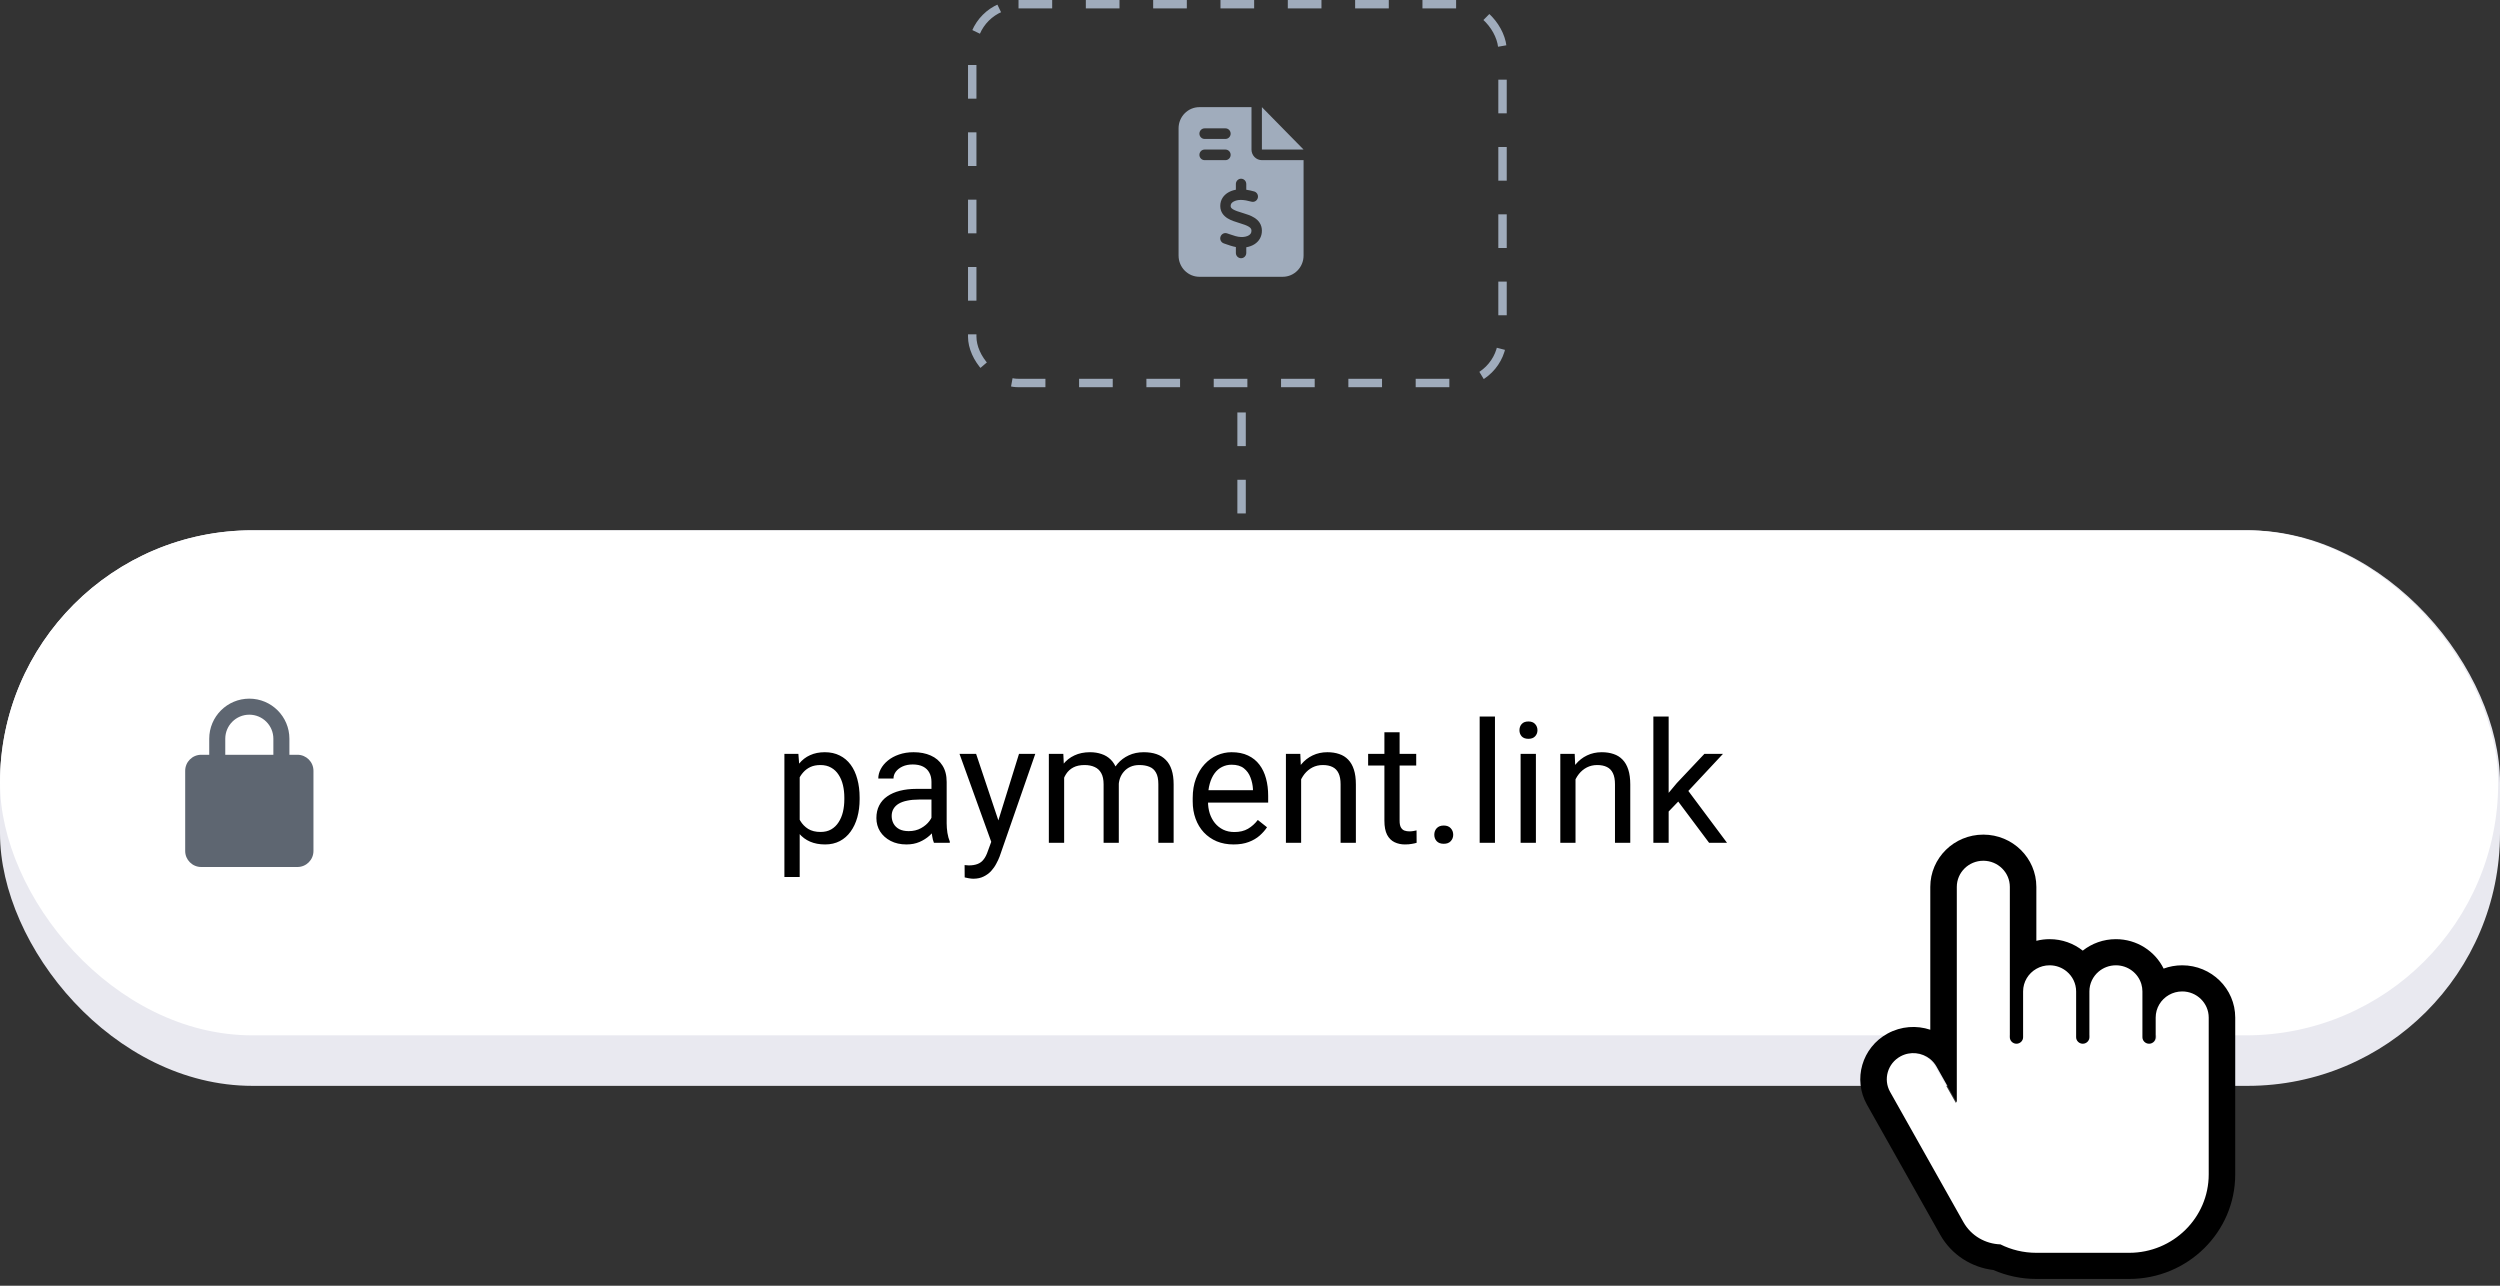 <svg width="280" height="144" viewBox="0 0 280 144" fill="none" xmlns="http://www.w3.org/2000/svg">
<rect x="0" y="0" width="280" height="144" fill="#333333" stroke="none"/>
<g clip-path="url(#clip0_627_12)">
<rect y="59.394" width="280" height="62.222" rx="28.283" fill="#E9E9F0"/>
<rect y="59.394" width="279.798" height="56.566" rx="28.283" fill="white"/>
<path fill-rule="evenodd" clip-rule="evenodd" d="M27.924 78.249C25.444 78.249 23.434 80.259 23.434 82.739V84.534H22.537C21.545 84.534 20.741 85.338 20.741 86.33V95.309C20.741 96.3 21.545 97.104 22.537 97.104H33.311C34.303 97.104 35.107 96.3 35.107 95.309V86.33C35.107 85.338 34.303 84.534 33.311 84.534H32.413V82.739C32.413 80.259 30.403 78.249 27.924 78.249ZM30.617 84.534V82.739C30.617 81.251 29.411 80.045 27.924 80.045C26.436 80.045 25.23 81.251 25.23 82.739V84.534H30.617Z" fill="#5E6671"/>
<rect x="108.889" y="0.471" width="59.394" height="42.424" rx="5.185" stroke="#A0ACBC" stroke-width="0.943" stroke-dasharray="3.77 3.77"/>
<path d="M139.057 46.195L139.057 59.394" stroke="#A0ACBC" stroke-width="0.943" stroke-dasharray="3.77 3.77"/>
<path fill-rule="evenodd" clip-rule="evenodd" d="M232.556 110.966C232.554 109.336 231.213 108.014 229.559 108.014C227.903 108.014 226.561 109.338 226.561 110.97V113.926L226.561 116.143C226.561 116.551 226.225 116.882 225.811 116.882C225.397 116.882 225.062 116.551 225.062 116.143V113.926H225.062V99.147C225.062 97.515 223.719 96.191 222.064 96.191C220.408 96.191 219.066 97.515 219.066 99.147V113.926V119.838V123.546L216.77 119.466C215.966 118.039 214.141 117.524 212.694 118.316C211.246 119.108 210.724 120.907 211.527 122.335L219.813 137.056C220.691 138.617 222.308 139.519 223.995 139.573C225.216 140.184 226.597 140.528 228.059 140.528H238.552C243.519 140.528 247.546 136.558 247.546 131.661V119.871L247.546 119.838V113.926C247.546 112.294 246.204 110.97 244.548 110.97C242.892 110.97 241.55 112.294 241.55 113.926L241.55 116.143C241.55 116.551 241.215 116.882 240.801 116.882C240.387 116.882 240.051 116.551 240.051 116.143L240.051 113.926V110.97L240.051 110.966C240.049 109.336 238.708 108.014 237.053 108.014C235.398 108.014 234.055 109.338 234.055 110.97V113.926L234.055 116.143C234.055 116.551 233.72 116.882 233.306 116.882C232.892 116.882 232.556 116.551 232.556 116.143V110.966Z" fill="white"/>
<path fill-rule="evenodd" clip-rule="evenodd" d="M234.012 111.041C234.012 111.04 234.012 111.039 234.012 111.037C234.012 111.036 234.012 111.038 234.012 111.037C234.013 110.149 234.417 109.351 235.052 108.816C235.571 108.378 236.245 108.114 236.981 108.114C238.336 108.114 239.478 109.007 239.835 110.229C239.91 110.486 239.951 110.757 239.951 111.037V116.164C239.951 116.568 240.284 116.896 240.694 116.896C241.104 116.896 241.436 116.568 241.436 116.164L241.436 113.969C241.436 112.885 242.033 111.939 242.921 111.433C243.358 111.184 243.865 111.041 244.406 111.041C246.046 111.041 247.376 112.352 247.376 113.969V119.823L247.376 119.857V131.533C247.376 136.383 243.387 140.315 238.466 140.315H228.072C226.623 140.315 225.255 139.974 224.045 139.369C222.374 139.315 220.773 138.422 219.902 136.877L211.694 122.297C210.898 120.883 211.416 119.101 212.85 118.316C213.953 117.713 215.278 117.876 216.193 118.627C216.467 118.852 216.704 119.13 216.888 119.456L219.162 123.496V99.332C219.162 97.715 220.492 96.404 222.132 96.404C223.772 96.404 225.102 97.715 225.102 99.332V113.969L225.102 116.164C225.102 116.568 225.435 116.896 225.845 116.896C226.255 116.896 226.587 116.568 226.587 116.164L226.587 111.041C226.587 109.958 227.184 109.012 228.072 108.506C228.509 108.256 229.016 108.114 229.557 108.114C230.293 108.114 230.967 108.378 231.486 108.816C232.122 109.352 232.525 110.148 232.527 111.037V116.164C232.527 116.568 232.859 116.896 233.269 116.896C233.679 116.896 234.012 116.568 234.012 116.164L234.012 111.041ZM233.269 106.471C234.286 105.667 235.577 105.186 236.981 105.186C239.331 105.186 241.362 106.531 242.326 108.483C242.973 108.244 243.674 108.114 244.406 108.114C247.686 108.114 250.346 110.735 250.346 113.969V119.84L250.345 119.865V131.533C250.345 138 245.027 143.242 238.466 143.242H228.072C226.366 143.242 224.738 142.886 223.265 142.243C220.845 141.957 218.584 140.567 217.306 138.297L209.097 123.717C207.506 120.89 208.54 117.326 211.409 115.757C212.931 114.924 214.664 114.821 216.193 115.33V99.332C216.193 96.098 218.852 93.477 222.132 93.477C225.413 93.477 228.072 96.098 228.072 99.332V105.371C228.546 105.251 229.044 105.186 229.557 105.186C230.962 105.186 232.252 105.667 233.269 106.471Z" fill="black"/>
<path d="M89.566 86.347V98.224H87.853V84.432H89.419L89.566 86.347ZM96.278 89.33V89.524C96.278 90.248 96.192 90.92 96.02 91.54C95.848 92.154 95.596 92.688 95.265 93.142C94.94 93.596 94.538 93.949 94.059 94.201C93.58 94.452 93.031 94.578 92.411 94.578C91.779 94.578 91.22 94.474 90.735 94.265C90.25 94.056 89.839 93.752 89.501 93.354C89.164 92.955 88.894 92.476 88.691 91.917C88.495 91.359 88.36 90.73 88.286 90.03V88.999C88.36 88.262 88.498 87.603 88.701 87.019C88.903 86.436 89.17 85.939 89.501 85.528C89.839 85.111 90.247 84.794 90.726 84.58C91.205 84.359 91.757 84.248 92.383 84.248C93.009 84.248 93.565 84.371 94.05 84.617C94.534 84.856 94.943 85.2 95.274 85.648C95.606 86.096 95.854 86.633 96.02 87.259C96.192 87.879 96.278 88.569 96.278 89.33ZM94.565 89.524V89.33C94.565 88.833 94.513 88.367 94.409 87.931C94.304 87.489 94.142 87.102 93.921 86.771C93.706 86.433 93.43 86.169 93.092 85.979C92.754 85.783 92.353 85.684 91.886 85.684C91.456 85.684 91.082 85.758 90.763 85.905C90.45 86.053 90.183 86.252 89.962 86.504C89.741 86.749 89.56 87.032 89.419 87.351C89.284 87.664 89.182 87.989 89.115 88.327V90.711C89.238 91.141 89.409 91.546 89.63 91.927C89.851 92.301 90.146 92.605 90.514 92.838C90.882 93.065 91.346 93.179 91.904 93.179C92.365 93.179 92.761 93.084 93.092 92.893C93.43 92.697 93.706 92.43 93.921 92.092C94.142 91.755 94.304 91.368 94.409 90.932C94.513 90.49 94.565 90.021 94.565 89.524ZM104.324 92.691V87.563C104.324 87.17 104.244 86.829 104.085 86.541C103.931 86.246 103.698 86.019 103.385 85.859C103.072 85.7 102.685 85.62 102.225 85.62C101.795 85.62 101.418 85.694 101.093 85.841C100.774 85.988 100.522 86.182 100.338 86.421C100.16 86.66 100.071 86.918 100.071 87.194H98.368C98.368 86.838 98.46 86.485 98.644 86.136C98.828 85.786 99.092 85.47 99.436 85.187C99.785 84.899 100.203 84.672 100.688 84.506C101.179 84.334 101.725 84.248 102.326 84.248C103.051 84.248 103.689 84.371 104.241 84.617C104.8 84.862 105.236 85.233 105.549 85.731C105.868 86.222 106.027 86.838 106.027 87.581V92.221C106.027 92.553 106.055 92.906 106.11 93.28C106.172 93.654 106.261 93.977 106.377 94.247V94.394H104.6C104.515 94.198 104.447 93.937 104.398 93.611C104.349 93.28 104.324 92.973 104.324 92.691ZM104.619 88.354L104.637 89.551H102.916C102.431 89.551 101.998 89.591 101.617 89.671C101.237 89.745 100.918 89.858 100.66 90.012C100.402 90.165 100.206 90.358 100.071 90.592C99.936 90.819 99.868 91.086 99.868 91.393C99.868 91.706 99.939 91.991 100.08 92.249C100.221 92.507 100.433 92.712 100.715 92.866C101.004 93.013 101.357 93.087 101.774 93.087C102.296 93.087 102.756 92.976 103.155 92.755C103.554 92.534 103.87 92.264 104.103 91.945C104.343 91.626 104.472 91.316 104.49 91.015L105.217 91.835C105.174 92.092 105.058 92.378 104.867 92.691C104.677 93.004 104.422 93.305 104.103 93.593C103.79 93.875 103.416 94.112 102.98 94.302C102.55 94.486 102.066 94.578 101.525 94.578C100.85 94.578 100.258 94.446 99.749 94.182C99.245 93.918 98.852 93.565 98.57 93.123C98.294 92.675 98.156 92.175 98.156 91.623C98.156 91.089 98.26 90.619 98.469 90.214C98.677 89.803 98.978 89.462 99.371 89.192C99.764 88.916 100.236 88.707 100.789 88.566C101.341 88.425 101.958 88.354 102.639 88.354H104.619ZM111.358 93.363L114.129 84.432H115.952L111.957 95.931C111.864 96.177 111.742 96.441 111.588 96.723C111.441 97.012 111.251 97.285 111.017 97.543C110.784 97.8 110.502 98.009 110.17 98.169C109.845 98.334 109.455 98.417 109.001 98.417C108.866 98.417 108.694 98.399 108.486 98.362C108.277 98.325 108.13 98.294 108.044 98.27L108.035 96.889C108.084 96.895 108.16 96.901 108.265 96.907C108.375 96.92 108.452 96.926 108.495 96.926C108.882 96.926 109.21 96.874 109.48 96.769C109.75 96.671 109.977 96.502 110.161 96.263C110.352 96.03 110.514 95.707 110.649 95.296L111.358 93.363ZM109.323 84.432L111.911 92.166L112.352 93.961L111.128 94.587L107.464 84.432H109.323ZM119.184 86.412V94.394H117.471V84.432H119.092L119.184 86.412ZM118.834 89.036L118.042 89.008C118.048 88.327 118.137 87.698 118.309 87.121C118.481 86.538 118.736 86.031 119.073 85.602C119.411 85.172 119.831 84.841 120.335 84.607C120.838 84.368 121.421 84.248 122.084 84.248C122.55 84.248 122.98 84.316 123.373 84.451C123.766 84.58 124.106 84.785 124.395 85.068C124.683 85.35 124.907 85.712 125.067 86.154C125.226 86.596 125.306 87.13 125.306 87.756V94.394H123.603V87.839C123.603 87.317 123.514 86.9 123.336 86.587C123.164 86.274 122.919 86.047 122.599 85.905C122.28 85.758 121.906 85.684 121.476 85.684C120.973 85.684 120.552 85.773 120.215 85.951C119.877 86.129 119.607 86.375 119.405 86.688C119.202 87.001 119.055 87.36 118.963 87.765C118.877 88.164 118.834 88.588 118.834 89.036ZM125.288 88.097L124.146 88.446C124.152 87.9 124.241 87.375 124.413 86.872C124.591 86.369 124.846 85.921 125.177 85.528C125.515 85.135 125.929 84.825 126.42 84.598C126.911 84.365 127.473 84.248 128.105 84.248C128.639 84.248 129.112 84.319 129.523 84.46C129.94 84.601 130.29 84.819 130.572 85.114C130.861 85.402 131.079 85.773 131.226 86.228C131.373 86.682 131.447 87.222 131.447 87.848V94.394H129.735V87.83C129.735 87.271 129.646 86.838 129.468 86.531C129.296 86.218 129.05 86.001 128.731 85.878C128.418 85.749 128.044 85.684 127.608 85.684C127.233 85.684 126.902 85.749 126.614 85.878C126.325 86.007 126.083 86.185 125.886 86.412C125.69 86.633 125.539 86.887 125.435 87.176C125.337 87.464 125.288 87.771 125.288 88.097ZM138.159 94.578C137.465 94.578 136.836 94.461 136.271 94.228C135.713 93.989 135.231 93.654 134.826 93.225C134.427 92.795 134.12 92.286 133.905 91.696C133.69 91.107 133.583 90.463 133.583 89.763V89.376C133.583 88.566 133.703 87.845 133.942 87.213C134.181 86.574 134.507 86.034 134.918 85.592C135.329 85.15 135.796 84.816 136.317 84.589C136.839 84.362 137.379 84.248 137.938 84.248C138.65 84.248 139.263 84.371 139.779 84.617C140.301 84.862 140.727 85.206 141.059 85.648C141.39 86.083 141.636 86.599 141.795 87.194C141.955 87.784 142.035 88.428 142.035 89.128V89.892H134.596V88.502H140.331V88.373C140.307 87.931 140.215 87.501 140.055 87.084C139.902 86.666 139.656 86.323 139.319 86.053C138.981 85.783 138.521 85.648 137.938 85.648C137.551 85.648 137.195 85.731 136.87 85.896C136.544 86.056 136.265 86.295 136.032 86.614C135.799 86.933 135.618 87.323 135.489 87.784C135.36 88.244 135.295 88.775 135.295 89.376V89.763C135.295 90.236 135.36 90.681 135.489 91.098C135.624 91.509 135.817 91.871 136.069 92.184C136.327 92.497 136.637 92.743 136.999 92.921C137.367 93.099 137.784 93.188 138.251 93.188C138.852 93.188 139.362 93.065 139.779 92.82C140.196 92.574 140.562 92.246 140.875 91.835L141.906 92.654C141.691 92.979 141.418 93.289 141.086 93.584C140.755 93.878 140.347 94.118 139.862 94.302C139.383 94.486 138.815 94.578 138.159 94.578ZM145.727 86.559V94.394H144.023V84.432H145.634L145.727 86.559ZM145.321 89.036L144.613 89.008C144.619 88.327 144.72 87.698 144.916 87.121C145.113 86.538 145.389 86.031 145.745 85.602C146.101 85.172 146.524 84.841 147.015 84.607C147.513 84.368 148.062 84.248 148.663 84.248C149.154 84.248 149.596 84.316 149.989 84.451C150.382 84.58 150.717 84.788 150.993 85.077C151.275 85.365 151.49 85.74 151.637 86.2C151.785 86.654 151.858 87.21 151.858 87.866V94.394H150.146V87.848C150.146 87.326 150.069 86.909 149.916 86.596C149.762 86.277 149.538 86.047 149.243 85.905C148.949 85.758 148.587 85.684 148.157 85.684C147.734 85.684 147.347 85.773 146.997 85.951C146.653 86.129 146.356 86.375 146.104 86.688C145.859 87.001 145.665 87.36 145.524 87.765C145.389 88.164 145.321 88.588 145.321 89.036ZM158.616 84.432V85.74H153.23V84.432H158.616ZM155.053 82.011H156.756V91.927C156.756 92.264 156.808 92.519 156.913 92.691C157.017 92.862 157.152 92.976 157.318 93.031C157.483 93.087 157.661 93.114 157.852 93.114C157.993 93.114 158.14 93.102 158.294 93.077C158.453 93.047 158.573 93.022 158.653 93.004L158.662 94.394C158.527 94.437 158.349 94.477 158.128 94.514C157.913 94.557 157.652 94.578 157.345 94.578C156.928 94.578 156.544 94.495 156.194 94.329C155.845 94.164 155.565 93.888 155.357 93.501C155.154 93.108 155.053 92.58 155.053 91.917V82.011ZM160.641 93.492C160.641 93.203 160.73 92.961 160.908 92.764C161.092 92.562 161.356 92.46 161.7 92.46C162.044 92.46 162.305 92.562 162.483 92.764C162.667 92.961 162.759 93.203 162.759 93.492C162.759 93.774 162.667 94.013 162.483 94.21C162.305 94.406 162.044 94.504 161.7 94.504C161.356 94.504 161.092 94.406 160.908 94.21C160.73 94.013 160.641 93.774 160.641 93.492ZM167.436 80.252V94.394H165.723V80.252H167.436ZM172.021 84.432V94.394H170.308V84.432H172.021ZM170.179 81.79C170.179 81.514 170.262 81.281 170.428 81.09C170.6 80.9 170.851 80.805 171.183 80.805C171.508 80.805 171.757 80.9 171.929 81.09C172.107 81.281 172.196 81.514 172.196 81.79C172.196 82.054 172.107 82.281 171.929 82.471C171.757 82.655 171.508 82.748 171.183 82.748C170.851 82.748 170.6 82.655 170.428 82.471C170.262 82.281 170.179 82.054 170.179 81.79ZM176.458 86.559V94.394H174.755V84.432H176.366L176.458 86.559ZM176.053 89.036L175.344 89.008C175.35 88.327 175.452 87.698 175.648 87.121C175.845 86.538 176.121 86.031 176.477 85.602C176.833 85.172 177.256 84.841 177.747 84.607C178.244 84.368 178.794 84.248 179.395 84.248C179.886 84.248 180.328 84.316 180.721 84.451C181.114 84.58 181.448 84.788 181.725 85.077C182.007 85.365 182.222 85.74 182.369 86.2C182.516 86.654 182.59 87.21 182.59 87.866V94.394H180.878V87.848C180.878 87.326 180.801 86.909 180.647 86.596C180.494 86.277 180.27 86.047 179.975 85.905C179.681 85.758 179.319 85.684 178.889 85.684C178.465 85.684 178.079 85.773 177.729 85.951C177.385 86.129 177.087 86.375 176.836 86.688C176.59 87.001 176.397 87.36 176.256 87.765C176.121 88.164 176.053 88.588 176.053 89.036ZM186.889 80.252V94.394H185.177V80.252H186.889ZM192.975 84.432L188.63 89.082L186.199 91.604L186.061 89.791L187.801 87.71L190.894 84.432H192.975ZM191.419 94.394L187.865 89.643L188.749 88.124L193.426 94.394H191.419Z" fill="black"/>
<g clip-path="url(#clip1_627_12)">
<path d="M134.333 12C133.046 12 132 13.065 132 14.375V28.625C132 29.935 133.046 31 134.333 31H143.667C144.954 31 146 29.935 146 28.625V17.938H141.333C140.688 17.938 140.167 17.407 140.167 16.75V12H134.333ZM141.333 12V16.75H146L141.333 12ZM134.333 14.969C134.333 14.642 134.596 14.375 134.917 14.375H137.25C137.571 14.375 137.833 14.642 137.833 14.969C137.833 15.295 137.571 15.562 137.25 15.562H134.917C134.596 15.562 134.333 15.295 134.333 14.969ZM134.333 17.344C134.333 17.017 134.596 16.75 134.917 16.75H137.25C137.571 16.75 137.833 17.017 137.833 17.344C137.833 17.67 137.571 17.938 137.25 17.938H134.917C134.596 17.938 134.333 17.67 134.333 17.344ZM139 20.016C139.321 20.016 139.583 20.283 139.583 20.609V21.251C139.893 21.296 140.192 21.366 140.462 21.441C140.772 21.526 140.958 21.849 140.874 22.168C140.79 22.487 140.473 22.673 140.159 22.587C139.755 22.476 139.357 22.394 138.989 22.391C138.683 22.387 138.355 22.457 138.129 22.595C137.921 22.721 137.833 22.866 137.833 23.07C137.833 23.207 137.881 23.311 138.099 23.445C138.351 23.597 138.705 23.708 139.164 23.849L139.182 23.853C139.594 23.979 140.105 24.135 140.506 24.395C140.947 24.677 141.322 25.126 141.333 25.812C141.344 26.528 140.983 27.048 140.498 27.356C140.218 27.534 139.901 27.638 139.583 27.694V28.328C139.583 28.655 139.321 28.922 139 28.922C138.679 28.922 138.417 28.655 138.417 28.328V27.668C138.008 27.59 137.626 27.456 137.29 27.337C137.214 27.311 137.137 27.285 137.064 27.259C136.758 27.155 136.594 26.818 136.696 26.51C136.798 26.202 137.13 26.031 137.432 26.135C137.523 26.165 137.607 26.194 137.691 26.224C138.187 26.395 138.588 26.536 139.015 26.547C139.346 26.558 139.667 26.484 139.879 26.35C140.065 26.231 140.167 26.079 140.163 25.831C140.159 25.66 140.097 25.541 139.882 25.4C139.634 25.241 139.281 25.126 138.825 24.985L138.767 24.966C138.366 24.844 137.881 24.695 137.498 24.458C137.06 24.19 136.674 23.756 136.67 23.073C136.667 22.354 137.064 21.856 137.538 21.57C137.811 21.407 138.114 21.303 138.417 21.248V20.609C138.417 20.283 138.679 20.016 139 20.016Z" fill="#A0ACBC"/>
</g>
</g>
<defs>
<clipPath id="clip0_627_12">
<rect width="280" height="144" fill="white"/>
</clipPath>
<clipPath id="clip1_627_12">
<rect width="14" height="19" fill="white" transform="translate(132 12)"/>
</clipPath>
</defs>
</svg>
